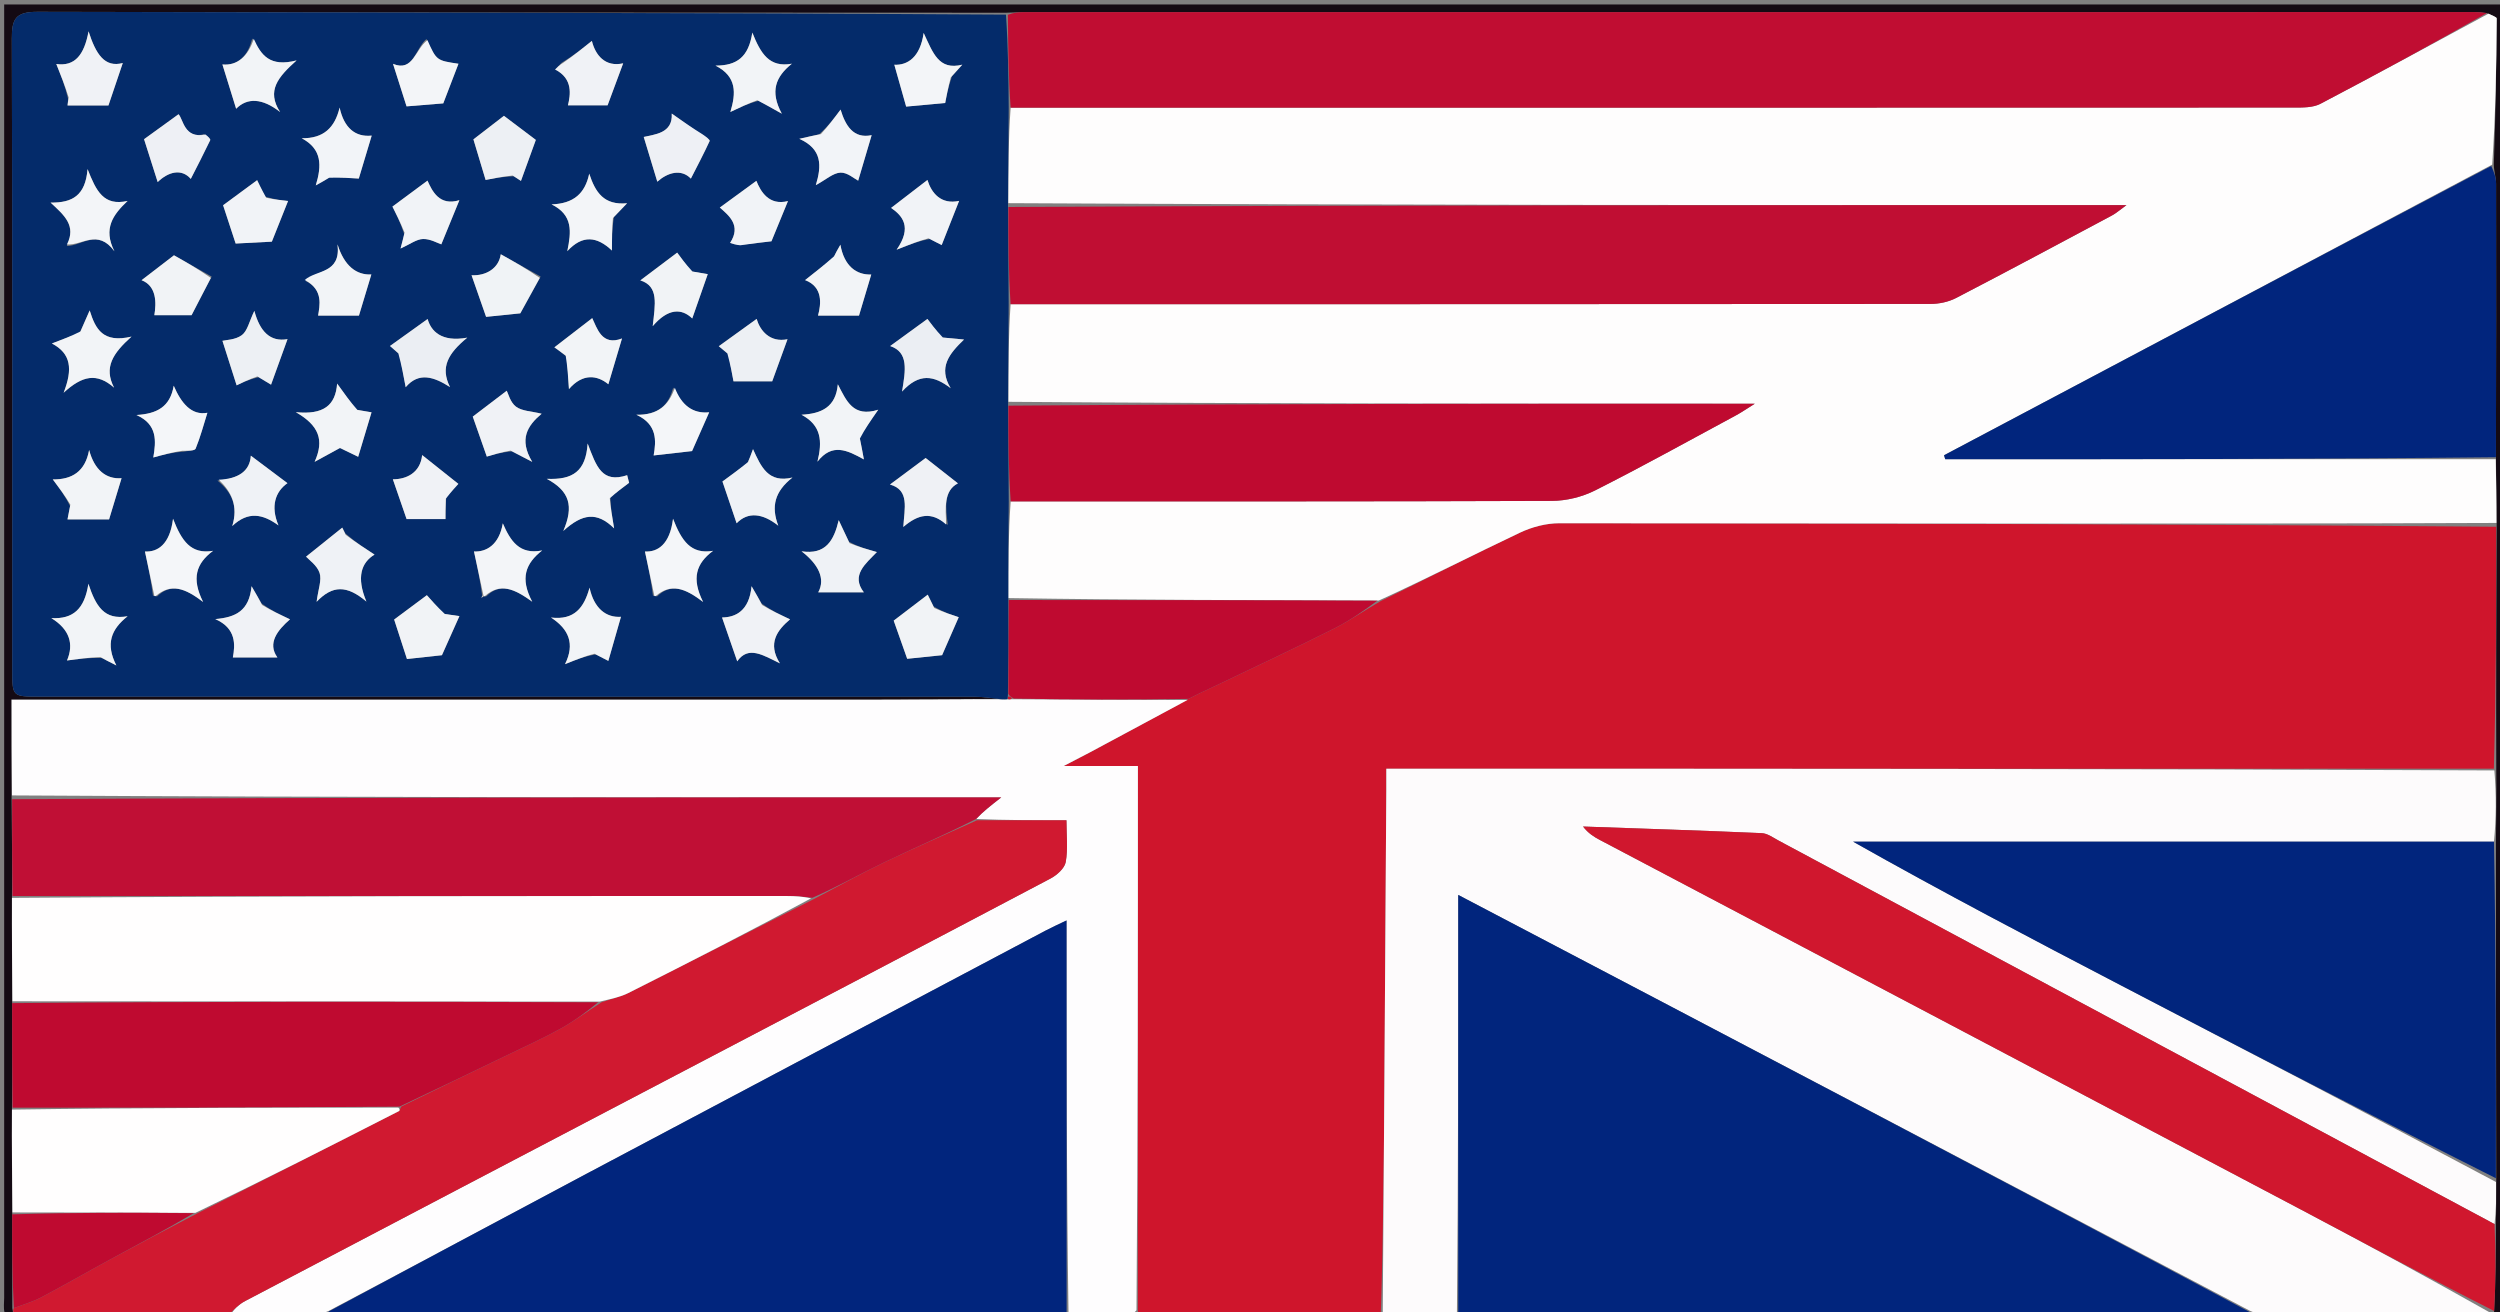 <svg version="1.1" id="Layer_1" xmlns="http://www.w3.org/2000/svg" xmlns:xlink="http://www.w3.org/1999/xlink" x="0px" y="0px"
	 width="100%" viewBox="0 0 600 315" enable-background="new 0 0 600 315" xml:space="preserve">
<rect x="0" y="0" width="600" height="315" fill="#808080" stroke="none"/>
<path fill="#CF152C" opacity="1" stroke="none" 
	d="
M288,316 
	C283.311,316 278.621,316 273.591,315.722 
	C273.19,315.251 273.129,315.057 273.082,314.403 
	C273.097,270.785 273.097,227.625 273.097,183.845 
	C267.187,183.845 261.926,183.845 255.275,183.845 
	C258.267,182.291 259.888,181.472 261.489,180.614 
	C269.331,176.412 277.169,172.199 285.237,167.73 
	C287.864,166.366 290.276,165.292 292.656,164.151 
	C301.863,159.739 311.114,155.412 320.234,150.827 
	C323.973,148.948 327.423,146.493 331.382,144.251 
	C342.75,138.72 353.676,133.105 364.772,127.849 
	C367.649,126.485 371.056,125.577 374.22,125.579 
	C449.154,125.612 524.088,125.798 599.091,126.423 
	C599.104,146.088 599.049,165.284 598.526,184.487 
	C509.782,184.493 421.505,184.493 332.717,184.493 
	C332.717,186.305 332.727,187.93 332.716,189.556 
	C332.564,213.053 332.413,236.55 332.253,260.047 
	C332.128,278.373 331.99,296.699 331.399,315.017 
	C320.959,315.058 310.979,315.106 300.539,315.102 
	C296.054,315.366 292.027,315.683 288,316 
z"/>
<path fill="#FDFBFC" opacity="1" stroke="none" 
	d="
M331.858,315.024 
	C331.99,296.699 332.128,278.373 332.253,260.047 
	C332.413,236.55 332.564,213.053 332.716,189.556 
	C332.727,187.93 332.717,186.305 332.717,184.493 
	C421.505,184.493 509.782,184.493 598.642,184.903 
	C599.157,190.873 599.089,196.434 598.551,201.997 
	C546.968,202 495.855,202 444.743,202 
	C466.187,214.107 487.672,225.366 509.184,236.573 
	C539.102,252.158 569.039,267.703 599.064,283.697 
	C599.11,287.389 599.062,290.649 598.691,293.785 
	C541.203,263.018 484.039,232.372 426.867,201.74 
	C425.56,201.039 424.19,200.013 422.814,199.953 
	C408.522,199.328 394.223,198.87 379.926,198.366 
	C381.166,199.982 382.54,200.839 383.969,201.592 
	C439.872,231.064 495.79,260.504 551.677,290.005 
	C567.237,298.218 582.705,306.606 598.193,315.343 
	C598.448,315.848 598.724,315.924 599,316 
	C580.312,316 561.625,316 542.561,315.647 
	C541.481,315.134 540.778,314.974 539.875,314.533 
	C476.535,281.146 413.395,248.038 349.976,214.785 
	C349.976,248.652 349.976,281.764 349.658,314.937 
	C348.893,315.333 348.446,315.666 348,316 
	C342.978,316 337.956,316 332.47,315.75 
	C332.006,315.501 331.858,315.024 331.858,315.024 
z"/>
<path fill="#FEFDFE" opacity="1" stroke="none" 
	d="
M285.008,167.99 
	C277.169,172.199 269.331,176.412 261.489,180.614 
	C259.888,181.472 258.267,182.291 255.275,183.845 
	C261.926,183.845 267.187,183.845 273.097,183.845 
	C273.097,227.625 273.097,270.785 272.755,314.47 
	C271.942,315.331 271.471,315.666 271,316 
	C266.311,316 261.621,316 256.449,315.531 
	C255.966,283.828 255.966,252.593 255.966,220.908 
	C254.063,221.829 252.438,222.552 250.869,223.383 
	C214.172,242.808 177.467,262.221 140.793,281.691 
	C120.129,292.662 99.517,303.731 78.516,314.816 
	C77.1,315.252 76.05,315.626 75,316 
	C68.646,316 62.291,316 55.31,315.645 
	C56.072,314.26 57.355,313.025 58.868,312.23 
	C93.273,294.152 127.703,276.122 162.13,258.083 
	C192.142,242.358 222.169,226.657 252.134,210.841 
	C253.67,210.03 255.512,208.388 255.779,206.879 
	C256.341,203.708 255.95,200.367 255.95,196.863 
	C248.672,196.863 241.574,196.863 234.256,196.559 
	C235.923,194.785 237.808,193.316 240.3,191.375 
	C160.667,191.375 81.825,191.375 2.855,190.898 
	C2.725,183.004 2.725,175.587 2.725,167.876 
	C5.088,167.876 6.892,167.876 8.697,167.876 
	C75.781,167.876 142.865,167.882 209.949,167.87 
	C219.934,167.868 229.919,167.78 240.211,167.828 
	C240.944,167.881 241.37,167.838 242.088,167.844 
	C242.573,167.843 242.764,167.793 243.422,167.822 
	C257.594,167.93 271.301,167.96 285.008,167.99 
z"/>
<path fill="#01257D" opacity="1" stroke="none" 
	d="
M349.976,314.875 
	C349.976,281.764 349.976,248.652 349.976,214.785 
	C413.395,248.038 476.535,281.146 539.818,314.828 
	C539.974,315.601 539.987,315.801 540,316 
	C476.979,316 413.958,316 350.49,315.718 
	C350.02,315.249 349.998,315.062 349.976,314.875 
z"/>
<path fill="#01257D" opacity="1" stroke="none" 
	d="
M78.881,314.756 
	C99.517,303.731 120.129,292.662 140.793,281.691 
	C177.467,262.221 214.172,242.808 250.869,223.383 
	C252.438,222.552 254.063,221.829 255.966,220.908 
	C255.966,252.593 255.966,283.828 255.983,315.531 
	C197.312,316 138.625,316 79.475,315.685 
	C78.969,315.166 78.925,314.961 78.881,314.756 
z"/>
<path fill="#D01930" opacity="1" stroke="none" 
	d="
M234.475,196.863 
	C241.574,196.863 248.672,196.863 255.95,196.863 
	C255.95,200.367 256.341,203.708 255.779,206.879 
	C255.512,208.388 253.67,210.03 252.134,210.841 
	C222.169,226.657 192.142,242.358 162.13,258.083 
	C127.703,276.122 93.273,294.152 58.868,312.23 
	C57.355,313.025 56.072,314.26 54.841,315.645 
	C54.556,316 54.111,316 53.32,315.738 
	C52.649,315.651 52.325,315.825 52,316 
	C35.979,316 19.958,316 3.581,315.663 
	C3.136,314.87 3.046,314.414 3.326,313.924 
	C5.836,313.025 8.068,312.333 10.096,311.258 
	C15.619,308.33 21.037,305.205 26.533,302.224 
	C33.323,298.54 40.15,294.923 47.33,291.217 
	C63.732,282.992 79.765,274.831 95.784,266.642 
	C95.972,266.546 95.971,266.08 96.334,265.553 
	C105.017,261.275 113.431,257.245 121.831,253.184 
	C126.097,251.122 130.424,249.163 134.561,246.863 
	C137.839,245.041 140.87,242.772 144.379,240.538 
	C146.757,239.711 148.885,239.285 150.756,238.344 
	C165.489,230.936 180.174,223.43 195.205,215.829 
	C201.068,212.786 206.517,209.698 212.15,206.993 
	C219.515,203.458 227.027,200.226 234.475,196.863 
z"/>
<path fill="#140A13" opacity="1" stroke="none" 
	d="
M2.956,313.958 
	C3.046,314.414 3.136,314.87 3.113,315.663 
	C2.333,315.667 1.216,315.453 1.091,314.977 
	C0.804,313.887 1,312.669 1,311.503 
	C1,208.045 1,104.586 1,1.064 
	C200.876,1.064 400.752,1.064 601,1.064 
	C601,2.691 601,4.409 601,6.126 
	C601,107.918 601.004,209.71 600.958,311.502 
	C600.958,313.002 600.333,314.501 599.5,316 
	C598.724,315.924 598.448,315.848 598.569,315.069 
	C598.982,307.547 598.998,300.728 599.014,293.909 
	C599.062,290.649 599.11,287.389 599.104,283.21 
	C599.04,255.525 599.031,228.76 599.021,201.995 
	C599.089,196.434 599.157,190.873 599.109,184.897 
	C599.049,165.284 599.104,146.088 599.207,125.974 
	C599.162,120.109 599.069,115.162 599.023,109.733 
	C599.078,87.517 599.101,65.783 599.058,44.05 
	C599.055,42.622 598.546,41.196 598.512,39.437 
	C598.934,27.549 599.137,15.994 599.212,4.438 
	C599.214,4.055 597.931,3.663 596.841,3.137 
	C595.603,2.965 594.772,2.903 593.941,2.903 
	C477.921,2.899 361.9,2.898 245.879,2.907 
	C244.551,2.907 243.224,3.023 241.434,3.053 
	C163.667,3.004 86.36,3.047 9.054,2.835 
	C3.726,2.82 2.82,4.51 2.835,9.337 
	C3,59.82 2.936,110.303 2.938,160.785 
	C2.938,167.189 2.948,167.195 9.57,167.195 
	C84.378,167.197 159.186,167.192 233.994,167.219 
	C235.964,167.219 237.933,167.553 239.903,167.731 
	C229.919,167.78 219.934,167.868 209.949,167.87 
	C142.865,167.882 75.781,167.876 8.697,167.876 
	C6.892,167.876 5.088,167.876 2.725,167.876 
	C2.725,175.587 2.725,183.004 2.779,191.332 
	C2.885,199.842 2.938,207.44 2.87,215.491 
	C2.83,224.065 2.911,232.187 2.914,240.75 
	C2.894,249.408 2.951,257.626 2.869,266.307 
	C2.819,274.84 2.907,282.911 2.929,291.448 
	C2.894,299.262 2.925,306.61 2.956,313.958 
z"/>
<path fill="#47272B" opacity="1" stroke="none" 
	d="
M331.399,315.017 
	C331.858,315.024 332.006,315.501 332.003,315.75 
	C321.979,316 311.958,316 301.468,315.789 
	C301,315.578 300.998,315.155 300.998,315.155 
	C310.979,315.106 320.959,315.058 331.399,315.017 
z"/>
<path fill="#420F16" opacity="1" stroke="none" 
	d="
M300.539,315.102 
	C300.998,315.155 301,315.578 301,315.789 
	C296.975,316 292.951,316 288.463,316 
	C292.027,315.683 296.054,315.366 300.539,315.102 
z"/>
<path fill="#000B27" opacity="1" stroke="none" 
	d="
M78.516,314.816 
	C78.925,314.961 78.969,315.166 79.006,315.685 
	C77.933,316 76.867,316 75.4,316 
	C76.05,315.626 77.1,315.252 78.516,314.816 
z"/>
<path fill="#420F16" opacity="1" stroke="none" 
	d="
M271.333,316 
	C271.471,315.666 271.942,315.331 272.74,314.93 
	C273.129,315.057 273.19,315.251 273.125,315.722 
	C272.556,316 272.111,316 271.333,316 
z"/>
<path fill="#000B27" opacity="1" stroke="none" 
	d="
M349.658,314.937 
	C349.998,315.062 350.02,315.249 350.021,315.718 
	C349.556,316 349.111,316 348.333,316 
	C348.446,315.666 348.893,315.333 349.658,314.937 
z"/>
<path fill="#000B27" opacity="1" stroke="none" 
	d="
M540.333,316 
	C539.987,315.801 539.974,315.601 540.017,315.108 
	C540.778,314.974 541.481,315.134 542.092,315.647 
	C541.556,316 541.111,316 540.333,316 
z"/>
<path fill="#3F0A11" opacity="1" stroke="none" 
	d="
M52.25,316 
	C52.325,315.825 52.649,315.651 52.987,315.738 
	C53,316 52.5,316 52.25,316 
z"/>
<path fill="#FEFDFD" opacity="1" stroke="none" 
	d="
M598.976,110.215 
	C599.069,115.162 599.162,120.109 599.138,125.506 
	C524.088,125.798 449.154,125.612 374.22,125.579 
	C371.056,125.577 367.649,126.485 364.772,127.849 
	C353.676,133.105 342.75,138.72 330.928,144.124 
	C300.758,144.031 271.42,144.016 241.988,143.54 
	C241.963,135.498 242.031,127.917 242.562,120.332 
	C286.161,120.326 329.297,120.383 372.432,120.215 
	C375.92,120.201 379.717,119.27 382.83,117.697 
	C394.238,111.933 405.422,105.724 416.679,99.662 
	C417.88,99.015 419.007,98.228 421.16,96.89 
	C360.64,96.89 301.366,96.89 242.015,96.434 
	C241.986,88.32 242.034,80.663 242.544,73.005 
	C316.443,73.003 389.878,73.015 463.314,72.944 
	C465.368,72.942 467.631,72.467 469.442,71.528 
	C481.98,65.026 494.43,58.351 506.89,51.699 
	C507.893,51.163 508.761,50.377 510.351,49.233 
	C420.268,49.233 331.18,49.233 241.994,48.758 
	C241.961,40.805 242.027,33.327 242.554,25.848 
	C345.542,25.847 448.069,25.852 550.596,25.811 
	C552.71,25.811 555.118,25.845 556.893,24.916 
	C570.414,17.835 583.811,10.519 597.247,3.276 
	C597.931,3.663 599.214,4.055 599.212,4.438 
	C599.137,15.994 598.934,27.549 598.127,39.505 
	C553.859,63.024 510.216,86.142 466.573,109.26 
	C466.667,109.578 466.76,109.896 466.854,110.215 
	C510.895,110.215 554.935,110.215 598.976,110.215 
z"/>
<path fill="#BF0A30" opacity="1" stroke="none" 
	d="
M242.081,144.001 
	C271.42,144.016 300.758,144.031 330.55,144.174 
	C327.423,146.493 323.973,148.948 320.234,150.827 
	C311.114,155.412 301.863,159.739 292.656,164.151 
	C290.276,165.292 287.864,166.366 285.237,167.73 
	C271.301,167.96 257.594,167.93 243.311,167.659 
	C242.547,167.228 242.327,167.09 242.004,166.539 
	C241.984,158.717 242.033,151.359 242.081,144.001 
z"/>
<path fill="#01257D" opacity="1" stroke="none" 
	d="
M598.551,201.997 
	C599.031,228.76 599.04,255.525 599.009,282.778 
	C569.039,267.703 539.102,252.158 509.184,236.573 
	C487.672,225.366 466.187,214.107 444.743,202 
	C495.855,202 546.968,202 598.551,201.997 
z"/>
<path fill="#D0172E" opacity="1" stroke="none" 
	d="
M598.691,293.785 
	C598.998,300.728 598.982,307.547 598.591,314.64 
	C582.705,306.606 567.237,298.218 551.677,290.005 
	C495.79,260.504 439.872,231.064 383.969,201.592 
	C382.54,200.839 381.166,199.982 379.926,198.366 
	C394.223,198.87 408.522,199.328 422.814,199.953 
	C424.19,200.013 425.56,201.039 426.867,201.74 
	C484.039,232.372 541.203,263.018 598.691,293.785 
z"/>
<path fill="#042B6A" opacity="1" stroke="none" 
	d="
M241.988,143.54 
	C242.033,151.359 241.984,158.717 241.905,166.726 
	C241.874,167.378 241.795,167.794 241.795,167.794 
	C241.37,167.838 240.944,167.881 240.211,167.828 
	C237.933,167.553 235.964,167.219 233.994,167.219 
	C159.186,167.192 84.378,167.197 9.57,167.195 
	C2.948,167.195 2.938,167.189 2.938,160.785 
	C2.936,110.303 3,59.82 2.835,9.337 
	C2.82,4.51 3.726,2.82 9.054,2.835 
	C86.36,3.047 163.667,3.004 241.433,3.513 
	C241.96,11.286 242.026,18.567 242.092,25.849 
	C242.027,33.327 241.961,40.805 241.921,49.205 
	C241.992,57.752 242.037,65.38 242.081,73.007 
	C242.034,80.663 241.986,88.32 241.939,96.904 
	C241.993,105.333 242.047,112.835 242.1,120.337 
	C242.031,127.917 241.963,135.498 241.988,143.54 
M157.696,143.14 
	C161.044,139.912 164.366,141.121 168.745,144.472 
	C165.912,138.816 167.048,135.247 171.137,132.201 
	C165.785,133.098 163.587,129.79 161.528,124.501 
	C160.774,130.746 157.758,132.54 154.787,132.361 
	C155.569,136.052 156.311,139.559 156.708,142.919 
	C156.791,142.932 156.874,142.944 157.696,143.14 
M37.696,143.14 
	C41.044,139.912 44.366,141.121 48.745,144.472 
	C45.912,138.816 47.048,135.247 51.137,132.201 
	C45.785,133.098 43.587,129.79 41.528,124.501 
	C40.774,130.746 37.758,132.54 34.787,132.361 
	C35.569,136.052 36.311,139.559 36.708,142.919 
	C36.791,142.932 36.874,142.944 37.696,143.14 
M116.709,143.114 
	C120.055,139.824 123.37,141.251 127.734,144.411 
	C124.757,138.762 126.117,135.249 130.121,132.107 
	C124.636,133.204 122.492,129.779 120.674,125.602 
	C119.793,130.786 116.705,132.504 113.757,132.358 
	C114.542,136.02 115.299,139.552 115.703,142.842 
	C115.659,143.077 115.614,143.312 115.57,143.547 
	C115.702,143.353 115.834,143.158 116.709,143.114 
M179.352,111.208 
	C177.165,112.803 174.978,114.399 173.388,115.559 
	C174.39,118.515 175.59,122.052 176.789,125.587 
	C179.508,122.767 183.012,123.168 186.79,126.169 
	C185.022,121.56 185.93,117.95 190.193,114.606 
	C184.401,116.012 182.667,112.063 180.722,107.793 
	C180.156,109.333 179.929,109.95 179.352,111.208 
M52.187,115.337 
	C55.577,118.067 57.218,121.447 55.738,126.252 
	C59.561,122.638 63.053,123.341 66.836,126.099 
	C64.86,121.464 66.116,117.962 68.99,115.958 
	C66.023,113.733 63.172,111.595 60.2,109.365 
	C59.974,113.129 57.098,114.938 52.187,115.337 
M227.469,125.992 
	C226.952,121.889 226.431,117.786 229.901,116.006 
	C226.909,113.656 224.132,111.475 222.148,109.917 
	C219.556,111.846 216.642,114.015 213.593,116.285 
	C218.348,117.614 217.06,121.951 216.796,126.471 
	C220.313,123.456 223.501,122.665 227.469,125.992 
M95.888,85.04 
	C96.364,87.584 96.84,90.128 97.364,92.931 
	C100.494,89.228 104.11,90.406 108.009,92.906 
	C105.583,88.118 107.586,84.79 112.146,81.036 
	C105.86,82.201 103.402,79.364 102.632,76.56 
	C99.425,78.859 96.535,80.931 93.597,83.037 
	C93.823,83.236 94.565,83.892 95.888,85.04 
M225.888,80.977 
	C224.516,79.137 223.143,77.297 222.581,76.543 
	C219.5,78.784 216.625,80.876 213.639,83.049 
	C218.077,84.542 217.358,88.741 216.489,93.971 
	C220.607,89.49 224.097,90.056 228.171,93.176 
	C225.101,88.163 227.84,84.884 231.365,81.487 
	C229.256,81.283 227.965,81.159 225.888,80.977 
M48.934,32.233 
	C44.203,33.377 43.992,28.59 42.849,27.416 
	C39.484,29.854 36.586,31.953 34.574,33.411 
	C35.582,36.579 36.707,40.119 37.844,43.695 
	C40.406,41.21 43.567,40.382 45.787,42.937 
	C47.308,39.947 48.932,36.823 50.449,33.647 
	C50.573,33.386 49.963,32.774 48.934,32.233 
M82.865,128.006 
	C82.444,127.204 82.024,126.403 82.145,126.632 
	C79.267,128.938 76.422,131.218 73.453,133.597 
	C74.097,134.32 76.095,135.677 76.698,137.496 
	C77.267,139.213 76.368,141.417 75.984,144.434 
	C79.802,140.44 83.21,140.388 87.938,144.378 
	C85.471,138.52 86.729,134.998 89.888,133.103 
	C87.605,131.623 85.343,130.158 82.865,128.006 
M203.729,130.005 
	C203.027,128.514 202.324,127.024 201.294,124.839 
	C200.126,129.755 198.172,133.187 192.371,132.313 
	C196.379,135.384 198.177,138.88 196.374,142.161 
	C199.911,142.161 203.439,142.161 207.323,142.161 
	C204.163,138.056 207.747,135.302 210.453,132.495 
	C208.07,131.821 206.059,131.252 203.729,130.005 
M206.265,104.847 
	C207.565,102.971 208.866,101.095 210.779,98.334 
	C204.738,100.238 203.171,96.239 201.08,92.226 
	C200.603,97.695 197.189,99.282 192.353,99.539 
	C197.15,102.074 197.394,105.914 196.188,110.806 
	C199.732,106.243 203.345,108.053 207.332,110.262 
	C206.959,108.231 206.724,106.951 206.265,104.847 
M85.406,98.318 
	C84.042,96.419 82.679,94.52 80.913,92.059 
	C80.524,97.339 77.602,99.586 70.994,98.921 
	C76.563,102.113 77.873,105.611 75.506,110.841 
	C78.151,109.395 79.843,108.471 81.592,107.515 
	C83.291,108.338 85.017,109.176 85.961,109.633 
	C87.048,106.017 88.084,102.565 89.168,98.957 
	C88.966,98.922 87.555,98.678 85.406,98.318 
M168.175,32.17 
	C165.913,30.572 163.65,28.975 161.215,27.256 
	C161.543,32.056 156.981,32.252 154.497,32.873 
	C155.659,36.704 156.704,40.147 157.753,43.607 
	C160.231,41.402 163.479,40.446 165.808,42.867 
	C167.341,39.863 168.915,36.892 170.315,33.841 
	C170.438,33.573 169.42,32.782 168.175,32.17 
M123.365,42.3 
	C124.14,42.821 124.916,43.342 125.029,43.418 
	C126.371,39.717 127.668,36.142 128.599,33.577 
	C125.94,31.571 123.132,29.452 120.943,27.799 
	C118.546,29.647 115.647,31.883 113.619,33.447 
	C114.586,36.665 115.647,40.196 116.547,43.191 
	C118.286,42.843 120.495,42.401 123.365,42.3 
M174.861,85.053 
	C175.325,87.597 175.788,90.141 176.039,91.52 
	C179.225,91.52 182.533,91.52 185.329,91.52 
	C186.361,88.682 187.667,85.091 189.002,81.418 
	C184.741,82.287 182.39,79.287 181.594,76.541 
	C178.395,78.846 175.515,80.923 172.508,83.091 
	C172.748,83.291 173.51,83.927 174.861,85.053 
M143.037,157.06 
	C144.26,157.703 145.484,158.345 146,158.616 
	C147.048,154.955 148.034,151.511 149.03,148.034 
	C145.461,148.283 142.553,146.003 141.492,141.044 
	C140.181,145.816 137.878,148.889 132.241,148.211 
	C136.521,150.996 138.026,154.52 135.607,159.395 
	C138.457,158.256 140.367,157.493 143.037,157.06 
M62.095,90.519 
	C63.319,91.265 64.544,92.011 65.051,92.32 
	C66.375,88.661 67.677,85.061 69.004,81.394 
	C64.867,82.13 62.371,79.573 61.047,74.605 
	C59.808,77.163 59.394,79.414 58.049,80.427 
	C56.531,81.568 54.175,81.594 53.386,81.797 
	C54.567,85.505 55.662,88.94 56.791,92.483 
	C57.712,92.027 59.578,91.103 62.095,90.519 
M24.441,157.932 
	C25.164,158.301 25.887,158.67 27.927,159.711 
	C25.286,154.53 26.658,151.049 30.63,147.896 
	C25.011,148.89 22.992,145.481 21.216,140.105 
	C20.295,146.125 17.59,148.633 12.312,148.346 
	C16.711,151.03 17.772,154.593 16.08,158.514 
	C18.764,158.15 21.263,157.811 24.441,157.932 
M107.091,119.283 
	C108.346,117.926 109.6,116.57 110.006,116.131 
	C106.85,113.62 104.074,111.411 101.318,109.218 
	C100.865,113.506 97.521,115.04 94.287,115.035 
	C95.502,118.553 96.723,122.088 97.582,124.574 
	C100.538,124.574 103.705,124.574 106.915,124.574 
	C106.915,123.702 106.915,121.889 107.091,119.283 
M97.028,56.215 
	C96.806,57.065 96.584,57.915 96.13,59.65 
	C98.389,58.633 99.941,57.408 101.528,57.361 
	C103.255,57.309 105.015,58.351 105.914,58.643 
	C107.441,54.913 108.824,51.536 110.254,48.043 
	C105.443,49.533 103.707,45.821 102.597,43.352 
	C99.605,45.568 96.779,47.661 94.183,49.583 
	C94.945,51.087 96.044,53.256 97.028,56.215 
M165.794,65.116 
	C164.507,63.349 163.22,61.582 162.525,60.629 
	C159.608,62.826 156.695,65.021 153.681,67.29 
	C158.147,68.714 157.244,72.927 156.652,78.274 
	C160.32,74.003 163.546,73.931 166.14,76.43 
	C167.343,72.989 168.566,69.491 169.858,65.794 
	C169.408,65.714 167.989,65.46 165.794,65.116 
M146.476,119.247 
	C147.979,118.123 149.482,116.999 150.985,115.874 
	C150.829,115.266 150.673,114.657 150.517,114.048 
	C144.445,116.052 143.139,111.97 141.034,106.44 
	C140.599,113.148 137.453,115.203 131.224,114.92 
	C136.718,117.87 137.765,121.444 135.193,127.429 
	C139.769,123.276 143.232,122.736 147.386,126.805 
	C146.866,123.727 146.545,121.829 146.476,119.247 
M16.83,121.489 
	C16.539,122.95 16.248,124.412 16.2,124.654 
	C20.022,124.654 23.37,124.654 26.178,124.654 
	C27,121.944 28.076,118.39 29.175,114.765 
	C25.467,115.069 22.638,112.766 21.391,107.989 
	C20.463,113.168 17.279,115.12 12.673,115.06 
	C14.249,117.162 15.588,118.948 16.83,121.489 
M50.802,66.386 
	C47.608,64.58 44.414,62.773 41.754,61.269 
	C39.636,62.897 36.802,65.075 33.977,67.247 
	C37.622,68.655 37.53,72.718 37.044,75.64 
	C40.503,75.64 43.692,75.64 45.981,75.64 
	C47.352,72.973 48.882,69.997 50.802,66.386 
M73.382,67.442 
	C77.723,69.56 76.693,73.453 76.344,75.737 
	C80.053,75.737 83.523,75.737 86.147,75.737 
	C87.045,72.762 88.077,69.342 89.123,65.875 
	C85.54,66.048 82.621,63.833 81.007,58.651 
	C81.861,65.763 75.904,64.693 73.382,67.442 
M200.053,61.853 
	C197.787,63.635 195.52,65.417 193.219,67.225 
	C197.558,68.869 197.072,72.955 196.327,75.737 
	C200.054,75.737 203.52,75.737 206.16,75.737 
	C207.044,72.777 208.066,69.355 209.103,65.882 
	C205.564,66.031 202.594,63.87 201.695,58.732 
	C200.963,60.009 200.636,60.581 200.053,61.853 
M223.199,57.358 
	C224.327,57.946 225.456,58.534 226.001,58.818 
	C227.455,55.135 228.808,51.706 230.185,48.215 
	C225.847,49.161 223.548,46.334 222.586,43.192 
	C219.616,45.477 216.724,47.701 213.863,49.901 
	C216.596,51.778 218.975,54.489 215.191,59.927 
	C218.672,58.552 220.574,57.8 223.199,57.358 
M63.599,47.192 
	C62.79,45.498 61.981,43.805 61.712,43.241 
	C58.526,45.589 55.696,47.674 53.543,49.261 
	C54.472,52.094 55.55,55.382 56.557,58.451 
	C59.025,58.322 62.334,58.15 65.244,57.998 
	C66.419,55.05 67.78,51.634 69.132,48.241 
	C67.769,48.096 65.979,47.906 63.599,47.192 
M60.532,9.238 
	C59.551,13.532 56.923,15.812 53.38,15.472 
	C54.508,19.115 55.613,22.683 56.673,26.104 
	C59.336,23.385 62.982,23.543 67.228,26.888 
	C63.9,21.761 66.736,18.489 71.184,14.497 
	C64.716,16.173 62.681,13.217 60.532,9.238 
M182.108,24.178 
	C183.581,25.006 185.053,25.834 187.639,27.288 
	C184.726,21.903 186.153,18.42 190.052,15.29 
	C184.632,16.289 182.569,12.86 180.556,7.816 
	C179.668,13.681 176.879,15.751 171.728,15.75 
	C176.866,18.374 176.657,22.338 175.285,26.876 
	C177.632,25.755 179.524,24.852 182.108,24.178 
M182.777,144.825 
	C182.166,143.772 181.554,142.719 180.376,140.69 
	C179.811,146.66 176.497,148.161 173.291,148.194 
	C174.488,151.651 175.676,155.085 176.933,158.717 
	C179.574,154.916 183.071,157.199 187.182,159.211 
	C184.114,154.356 186.6,151.197 189.612,148.644 
	C187.279,147.552 185.158,146.559 182.777,144.825 
M62.777,144.825 
	C62.166,143.772 61.554,142.719 60.376,140.69 
	C59.811,146.66 56.497,148.162 51.669,148.583 
	C56.74,150.805 56.449,154.78 55.886,157.791 
	C59.534,157.791 63.052,157.791 66.577,157.791 
	C64.095,154.351 66.649,151.21 69.601,148.639 
	C67.279,147.552 65.158,146.559 62.777,144.825 
M122.899,108.328 
	C124.095,108.952 125.292,109.576 127.737,110.85 
	C124.469,105.396 126.595,102.154 129.991,99.297 
	C127.545,98.686 125.28,98.685 123.833,97.596 
	C122.462,96.564 121.948,94.393 121.62,93.777 
	C118.581,96.091 115.777,98.226 113.464,99.987 
	C114.409,102.678 115.65,106.215 116.833,109.585 
	C118.233,109.159 120.197,108.561 122.899,108.328 
M178.015,58.742 
	C180.593,58.44 183.172,58.139 185.148,57.908 
	C186.387,54.892 187.727,51.63 189.113,48.255 
	C184.554,49.433 182.536,45.938 181.531,43.405 
	C178.497,45.62 175.657,47.693 172.755,49.811 
	C174.92,51.717 177.969,54.114 175.223,58.294 
	C175.909,58.53 176.595,58.766 178.015,58.742 
M134.788,15.081 
	C134.268,15.615 133.748,16.148 133.228,16.681 
	C137.589,18.892 136.897,22.806 136.306,25.283 
	C140.086,25.283 143.563,25.283 145.817,25.283 
	C147.079,21.881 148.326,18.521 149.56,15.198 
	C145.192,16.177 142.87,13.176 142.05,9.816 
	C139.935,11.518 137.757,13.272 134.788,15.081 
M79.318,42.409 
	C81.812,42.572 84.305,42.736 86.11,42.854 
	C87.031,39.789 88.101,36.228 89.207,32.547 
	C85.256,32.965 82.56,30.674 81.509,25.821 
	C80.353,30.661 77.661,33.255 72.41,33.18 
	C77.321,35.784 77.236,39.758 75.786,44.495 
	C77.231,43.696 77.943,43.302 79.318,42.409 
M129.75,66.376 
	C126.55,64.584 123.35,62.792 120.187,61.02 
	C119.708,64.405 116.646,66.242 113.172,66.055 
	C114.389,69.536 115.627,73.081 116.662,76.044 
	C119.212,75.782 122.326,75.462 124.874,75.201 
	C126.288,72.619 127.821,69.818 129.75,66.376 
M196.603,32.231 
	C195.354,32.516 194.104,32.8 191.836,33.317 
	C197.363,35.797 197.209,39.788 195.8,44.434 
	C198.257,43.104 199.957,41.502 201.722,41.427 
	C203.362,41.358 205.072,42.916 205.962,43.363 
	C207.08,39.586 208.131,36.036 209.196,32.438 
	C204.816,33.367 202.897,30.124 201.739,26.301 
	C200.198,28.369 198.793,30.255 196.603,32.231 
M16.043,59.044 
	C19.655,58.996 23.438,54.818 27.464,60.312 
	C24.682,54.851 27.139,51.522 30.621,48.223 
	C24.871,49.535 23.087,45.853 21.017,40.582 
	C20.498,46.923 17.389,48.692 12.138,48.625 
	C15.467,51.697 18.352,54.16 16.043,59.044 
M19.133,79.903 
	C17.092,80.677 15.05,81.45 12.449,82.436 
	C17.071,84.841 17.488,88.583 15.272,94.257 
	C19.737,90.158 23.219,89.392 27.381,93.039 
	C24.845,88.165 27.096,84.799 31.566,80.786 
	C24.724,82.399 22.926,79.025 21.523,74.5 
	C20.644,76.514 20.057,77.858 19.133,79.903 
M16.353,23.74 
	C16.264,24.7 16.176,25.661 16.209,25.305 
	C19.876,25.305 23.414,25.305 26.028,25.305 
	C27.118,22.078 28.31,18.547 29.466,15.125 
	C25.106,16.296 23.006,12.978 21.252,7.522 
	C20.2,13.32 17.857,15.985 13.51,15.355 
	C14.587,18.039 15.587,20.53 16.353,23.74 
M147.354,52.055 
	C148.404,50.964 149.454,49.874 150.503,48.783 
	C144.904,49.303 142.888,46.146 141.415,41.68 
	C140.408,46.454 137.655,48.871 132.375,49.054 
	C137.572,51.61 137.105,55.63 136.152,60.281 
	C139.79,56.313 143.274,56.723 146.865,60.128 
	C146.865,57.304 146.865,54.945 147.354,52.055 
M136.041,85.626 
	C136.198,88.029 136.355,90.432 136.548,93.382 
	C139.889,89.514 143.37,90.06 146.005,92.221 
	C147.082,88.605 148.138,85.06 149.279,81.231 
	C144.397,83.134 143.274,78.651 142.133,76.351 
	C139.187,78.625 136.377,80.794 133.051,83.36 
	C133.405,83.61 134.45,84.348 136.041,85.626 
M102.347,9.367 
	C99.637,11.765 99.177,17.335 94.324,15.325 
	C95.497,19.012 96.659,22.658 97.573,25.53 
	C100.246,25.312 103.479,25.048 106.383,24.811 
	C107.447,22.04 108.764,18.606 110.032,15.302 
	C104.764,14.521 104.764,14.521 102.347,9.367 
M228.469,18.286 
	C229.296,17.365 230.123,16.445 230.95,15.524 
	C225.25,16.954 223.921,12.666 221.677,7.908 
	C220.847,13.784 217.788,15.694 214.638,15.543 
	C215.689,19.26 216.692,22.807 217.478,25.584 
	C220.131,25.338 223.355,25.04 226.845,24.717 
	C227.079,23.453 227.503,21.159 228.469,18.286 
M224.061,145.546 
	C223.438,144.294 222.814,143.043 222.653,142.719 
	C219.656,145.007 216.837,147.159 214.488,148.952 
	C215.421,151.59 216.677,155.139 217.727,158.109 
	C220.348,157.838 223.481,157.515 226.102,157.245 
	C227.389,154.304 228.755,151.181 230.092,148.124 
	C228.655,147.66 226.514,146.969 224.061,145.546 
M106.38,147.314 
	C104.857,145.585 103.334,143.856 102.445,142.847 
	C99.61,144.957 96.699,147.123 94.597,148.687 
	C95.607,151.799 96.726,155.251 97.671,158.165 
	C100.22,157.887 103.365,157.544 106.062,157.25 
	C107.363,154.341 108.788,151.158 110.262,147.862 
	C109.433,147.742 108.294,147.579 106.38,147.314 
M44.072,108.4 
	C45.069,108.174 46.729,108.219 46.952,107.675 
	C48.102,104.868 48.883,101.91 49.772,99.069 
	C45.971,99.772 43.507,96.789 41.694,92.578 
	C40.813,97.712 37.619,99.305 32.751,99.605 
	C37.822,101.87 37.469,105.851 36.791,109.799 
	C39.138,109.151 41.229,108.573 44.072,108.4 
M161.571,93.022 
	C160.508,97.286 157.909,99.635 152.732,99.544 
	C157.791,101.865 157.491,105.834 156.875,109.309 
	C160.152,108.936 163.29,108.579 166.094,108.26 
	C167.349,105.415 168.766,102.204 170.202,98.951 
	C166.236,99.352 163.562,97.2 161.571,93.022 
z"/>
<path fill="#C00F35" opacity="1" stroke="none" 
	d="
M2.99,215.039 
	C2.938,207.44 2.885,199.842 2.908,191.81 
	C81.825,191.375 160.667,191.375 240.3,191.375 
	C237.808,193.316 235.923,194.785 234.256,196.559 
	C227.027,200.226 219.515,203.458 212.15,206.993 
	C206.517,209.698 201.068,212.786 194.988,215.468 
	C192.612,215.168 190.785,215.047 188.957,215.047 
	C126.968,215.037 64.979,215.039 2.99,215.039 
z"/>
<path fill="#CF152C" opacity="1" stroke="none" 
	d="
M242.088,167.844 
	C241.795,167.794 241.874,167.378 241.974,167.191 
	C242.327,167.09 242.547,167.228 242.846,167.581 
	C242.764,167.793 242.573,167.843 242.088,167.844 
z"/>
<path fill="#FFFEFE" opacity="1" stroke="none" 
	d="
M2.87,215.491 
	C64.979,215.039 126.968,215.037 188.957,215.047 
	C190.785,215.047 192.612,215.168 194.656,215.594 
	C180.174,223.43 165.489,230.936 150.756,238.344 
	C148.885,239.285 146.757,239.711 143.931,240.388 
	C96.406,240.37 49.699,240.34 2.992,240.309 
	C2.911,232.187 2.83,224.065 2.87,215.491 
z"/>
<path fill="#BF0A30" opacity="1" stroke="none" 
	d="
M2.914,240.75 
	C49.699,240.34 96.406,240.37 143.562,240.551 
	C140.87,242.772 137.839,245.041 134.561,246.863 
	C130.424,249.163 126.097,251.122 121.831,253.184 
	C113.431,257.245 105.017,261.275 95.863,265.589 
	C64.413,265.855 33.71,265.849 3.008,265.844 
	C2.951,257.626 2.894,249.408 2.914,240.75 
z"/>
<path fill="#FFFEFE" opacity="1" stroke="none" 
	d="
M2.869,266.307 
	C33.71,265.849 64.413,265.855 95.587,265.823 
	C95.971,266.08 95.972,266.546 95.784,266.642 
	C79.765,274.831 63.732,282.992 46.878,291.095 
	C31.702,291.017 17.349,290.999 2.995,290.981 
	C2.907,282.911 2.819,274.84 2.869,266.307 
z"/>
<path fill="#BF0A30" opacity="1" stroke="none" 
	d="
M2.929,291.448 
	C17.349,290.999 31.702,291.017 46.508,291.156 
	C40.15,294.923 33.323,298.54 26.533,302.224 
	C21.037,305.205 15.619,308.33 10.096,311.258 
	C8.068,312.333 5.836,313.025 3.326,313.924 
	C2.925,306.61 2.894,299.262 2.929,291.448 
z"/>
<path fill="#C00D32" opacity="1" stroke="none" 
	d="
M242.554,25.848 
	C242.026,18.567 241.96,11.286 241.895,3.545 
	C243.224,3.023 244.551,2.907 245.879,2.907 
	C361.9,2.898 477.921,2.899 593.941,2.903 
	C594.772,2.903 595.603,2.965 596.841,3.137 
	C583.811,10.519 570.414,17.835 556.893,24.916 
	C555.118,25.845 552.71,25.811 550.596,25.811 
	C448.069,25.852 345.542,25.847 242.554,25.848 
z"/>
<path fill="#01257D" opacity="1" stroke="none" 
	d="
M599.023,109.733 
	C554.935,110.215 510.895,110.215 466.854,110.215 
	C466.76,109.896 466.667,109.578 466.573,109.26 
	C510.216,86.142 553.859,63.024 597.887,39.837 
	C598.546,41.196 599.055,42.622 599.058,44.05 
	C599.101,65.783 599.078,87.517 599.023,109.733 
z"/>
<path fill="#C00E33" opacity="1" stroke="none" 
	d="
M242.544,73.005 
	C242.037,65.38 241.992,57.752 242.019,49.679 
	C331.18,49.233 420.268,49.233 510.351,49.233 
	C508.761,50.377 507.893,51.163 506.89,51.699 
	C494.43,58.351 481.98,65.026 469.442,71.528 
	C467.631,72.467 465.368,72.942 463.314,72.944 
	C389.878,73.015 316.443,73.003 242.544,73.005 
z"/>
<path fill="#BF0A30" opacity="1" stroke="none" 
	d="
M242.562,120.332 
	C242.047,112.835 241.993,105.333 242.016,97.36 
	C301.366,96.89 360.64,96.89 421.16,96.89 
	C419.007,98.228 417.88,99.015 416.679,99.662 
	C405.422,105.724 394.238,111.933 382.83,117.697 
	C379.717,119.27 375.92,120.201 372.432,120.215 
	C329.297,120.383 286.161,120.326 242.562,120.332 
z"/>
<path fill="#EFF2F6" opacity="1" stroke="none" 
	d="
M179.527,110.888 
	C179.929,109.95 180.156,109.333 180.722,107.793 
	C182.667,112.063 184.401,116.012 190.193,114.606 
	C185.93,117.95 185.022,121.56 186.79,126.169 
	C183.012,123.168 179.508,122.767 176.789,125.587 
	C175.59,122.052 174.39,118.515 173.388,115.559 
	C174.978,114.399 177.165,112.803 179.527,110.888 
z"/>
<path fill="#EFF2F6" opacity="1" stroke="none" 
	d="
M52.504,115.128 
	C57.098,114.938 59.974,113.129 60.2,109.365 
	C63.172,111.595 66.023,113.733 68.99,115.958 
	C66.116,117.962 64.86,121.464 66.836,126.099 
	C63.053,123.341 59.561,122.638 55.738,126.252 
	C57.218,121.447 55.577,118.067 52.504,115.128 
z"/>
<path fill="#EFF1F5" opacity="1" stroke="none" 
	d="
M227.077,125.895 
	C223.501,122.665 220.313,123.456 216.796,126.471 
	C217.06,121.951 218.348,117.614 213.593,116.285 
	C216.642,114.015 219.556,111.846 222.148,109.917 
	C224.132,111.475 226.909,113.656 229.901,116.006 
	C226.431,117.786 226.952,121.889 227.077,125.895 
z"/>
<path fill="#EBEEF3" opacity="1" stroke="none" 
	d="
M95.598,84.795 
	C94.565,83.892 93.823,83.236 93.597,83.037 
	C96.535,80.931 99.425,78.859 102.632,76.56 
	C103.402,79.364 105.86,82.201 112.146,81.036 
	C107.586,84.79 105.583,88.118 108.009,92.906 
	C104.11,90.406 100.494,89.228 97.364,92.931 
	C96.84,90.128 96.364,87.584 95.598,84.795 
z"/>
<path fill="#EBEEF3" opacity="1" stroke="none" 
	d="
M226.282,81.006 
	C227.965,81.159 229.256,81.283 231.365,81.487 
	C227.84,84.884 225.101,88.163 228.171,93.176 
	C224.097,90.056 220.607,89.49 216.489,93.971 
	C217.358,88.741 218.077,84.542 213.639,83.049 
	C216.625,80.876 219.5,78.784 222.581,76.543 
	C223.143,77.297 224.516,79.137 226.282,81.006 
z"/>
<path fill="#EEF0F5" opacity="1" stroke="none" 
	d="
M49.315,32.279 
	C49.963,32.774 50.573,33.386 50.449,33.647 
	C48.932,36.823 47.308,39.947 45.787,42.937 
	C43.567,40.382 40.406,41.21 37.844,43.695 
	C36.707,40.119 35.582,36.579 34.574,33.411 
	C36.586,31.953 39.484,29.854 42.849,27.416 
	C43.992,28.59 44.203,33.377 49.315,32.279 
z"/>
<path fill="#EFF2F6" opacity="1" stroke="none" 
	d="
M82.973,128.349 
	C85.343,130.158 87.605,131.623 89.888,133.103 
	C86.729,134.998 85.471,138.52 87.938,144.378 
	C83.21,140.388 79.802,140.44 75.984,144.434 
	C76.368,141.417 77.267,139.213 76.698,137.496 
	C76.095,135.677 74.097,134.32 73.453,133.597 
	C76.422,131.218 79.267,128.938 82.145,126.632 
	C82.024,126.403 82.444,127.204 82.973,128.349 
z"/>
<path fill="#EFF2F6" opacity="1" stroke="none" 
	d="
M203.889,130.344 
	C206.059,131.252 208.07,131.821 210.453,132.495 
	C207.747,135.302 204.163,138.056 207.323,142.161 
	C203.439,142.161 199.911,142.161 196.374,142.161 
	C198.177,138.88 196.379,135.384 192.371,132.313 
	C198.172,133.187 200.126,129.755 201.294,124.839 
	C202.324,127.024 203.027,128.514 203.889,130.344 
z"/>
<path fill="#F2F4F7" opacity="1" stroke="none" 
	d="
M206.377,105.259 
	C206.724,106.951 206.959,108.231 207.332,110.262 
	C203.345,108.053 199.732,106.243 196.188,110.806 
	C197.394,105.914 197.15,102.074 192.353,99.539 
	C197.189,99.282 200.603,97.695 201.08,92.226 
	C203.171,96.239 204.738,100.238 210.779,98.334 
	C208.866,101.095 207.565,102.971 206.377,105.259 
z"/>
<path fill="#F2F4F7" opacity="1" stroke="none" 
	d="
M85.775,98.376 
	C87.555,98.678 88.966,98.922 89.168,98.957 
	C88.084,102.565 87.048,106.017 85.961,109.633 
	C85.017,109.176 83.291,108.338 81.592,107.515 
	C79.843,108.471 78.151,109.395 75.506,110.841 
	C77.873,105.611 76.563,102.113 70.994,98.921 
	C77.602,99.586 80.524,97.339 80.913,92.059 
	C82.679,94.52 84.042,96.419 85.775,98.376 
z"/>
<path fill="#EEF0F5" opacity="1" stroke="none" 
	d="
M168.554,32.201 
	C169.42,32.782 170.438,33.573 170.315,33.841 
	C168.915,36.892 167.341,39.863 165.808,42.867 
	C163.479,40.446 160.231,41.402 157.753,43.607 
	C156.704,40.147 155.659,36.704 154.497,32.873 
	C156.981,32.252 161.543,32.056 161.215,27.256 
	C163.65,28.975 165.913,30.572 168.554,32.201 
z"/>
<path fill="#EDF0F4" opacity="1" stroke="none" 
	d="
M123.034,42.13 
	C120.495,42.401 118.286,42.843 116.547,43.191 
	C115.647,40.196 114.586,36.665 113.619,33.447 
	C115.647,31.883 118.546,29.647 120.943,27.799 
	C123.132,29.452 125.94,31.571 128.599,33.577 
	C127.668,36.142 126.371,39.717 125.029,43.418 
	C124.916,43.342 124.14,42.821 123.034,42.13 
z"/>
<path fill="#EDF0F4" opacity="1" stroke="none" 
	d="
M174.567,84.808 
	C173.51,83.927 172.748,83.291 172.508,83.091 
	C175.515,80.923 178.395,78.846 181.594,76.541 
	C182.39,79.287 184.741,82.287 189.002,81.418 
	C187.667,85.091 186.361,88.682 185.329,91.52 
	C182.533,91.52 179.225,91.52 176.039,91.52 
	C175.788,90.141 175.325,87.597 174.567,84.808 
z"/>
<path fill="#F2F4F7" opacity="1" stroke="none" 
	d="
M142.657,156.895 
	C140.367,157.493 138.457,158.256 135.607,159.395 
	C138.026,154.52 136.521,150.996 132.241,148.211 
	C137.878,148.889 140.181,145.816 141.492,141.044 
	C142.553,146.003 145.461,148.283 149.03,148.034 
	C148.034,151.511 147.048,154.955 146,158.616 
	C145.484,158.345 144.26,157.703 142.657,156.895 
z"/>
<path fill="#EDF0F4" opacity="1" stroke="none" 
	d="
M61.769,90.349 
	C59.578,91.103 57.712,92.027 56.791,92.483 
	C55.662,88.94 54.567,85.505 53.386,81.797 
	C54.175,81.594 56.531,81.568 58.049,80.427 
	C59.394,79.414 59.808,77.163 61.047,74.605 
	C62.371,79.573 64.867,82.13 69.004,81.394 
	C67.677,85.061 66.375,88.661 65.051,92.32 
	C64.544,92.011 63.319,91.265 61.769,90.349 
z"/>
<path fill="#F2F4F7" opacity="1" stroke="none" 
	d="
M24.101,157.702 
	C21.263,157.811 18.764,158.15 16.08,158.514 
	C17.772,154.593 16.711,151.03 12.312,148.346 
	C17.59,148.633 20.295,146.125 21.216,140.105 
	C22.992,145.481 25.011,148.89 30.63,147.896 
	C26.658,151.049 25.286,154.53 27.927,159.711 
	C25.887,158.67 25.164,158.301 24.101,157.702 
z"/>
<path fill="#F0F2F6" opacity="1" stroke="none" 
	d="
M107.003,119.679 
	C106.915,121.889 106.915,123.702 106.915,124.574 
	C103.705,124.574 100.538,124.574 97.582,124.574 
	C96.723,122.088 95.502,118.553 94.287,115.035 
	C97.521,115.04 100.865,113.506 101.318,109.218 
	C104.074,111.411 106.85,113.62 110.006,116.131 
	C109.6,116.57 108.346,117.926 107.003,119.679 
z"/>
<path fill="#F1F3F7" opacity="1" stroke="none" 
	d="
M97.086,55.82 
	C96.044,53.256 94.945,51.087 94.183,49.583 
	C96.779,47.661 99.605,45.568 102.597,43.352 
	C103.707,45.821 105.443,49.533 110.254,48.043 
	C108.824,51.536 107.441,54.913 105.914,58.643 
	C105.015,58.351 103.255,57.309 101.528,57.361 
	C99.941,57.408 98.389,58.633 96.13,59.65 
	C96.584,57.915 96.806,57.065 97.086,55.82 
z"/>
<path fill="#F1F3F6" opacity="1" stroke="none" 
	d="
M166.182,65.161 
	C167.989,65.46 169.408,65.714 169.858,65.794 
	C168.566,69.491 167.343,72.989 166.14,76.43 
	C163.546,73.931 160.32,74.003 156.652,78.274 
	C157.244,72.927 158.147,68.714 153.681,67.29 
	C156.695,65.021 159.608,62.826 162.525,60.629 
	C163.22,61.582 164.507,63.349 166.182,65.161 
z"/>
<path fill="#F2F4F7" opacity="1" stroke="none" 
	d="
M146.35,119.589 
	C146.545,121.829 146.866,123.727 147.386,126.805 
	C143.232,122.736 139.769,123.276 135.193,127.429 
	C137.765,121.444 136.718,117.87 131.224,114.92 
	C137.453,115.203 140.599,113.148 141.034,106.44 
	C143.139,111.97 144.445,116.052 150.517,114.048 
	C150.673,114.657 150.829,115.266 150.985,115.874 
	C149.482,116.999 147.979,118.123 146.35,119.589 
z"/>
<path fill="#F2F4F7" opacity="1" stroke="none" 
	d="
M16.878,121.112 
	C15.588,118.948 14.249,117.162 12.673,115.06 
	C17.279,115.12 20.463,113.168 21.391,107.989 
	C22.638,112.766 25.467,115.069 29.175,114.765 
	C28.076,118.39 27,121.944 26.178,124.654 
	C23.37,124.654 20.022,124.654 16.2,124.654 
	C16.248,124.412 16.539,122.95 16.878,121.112 
z"/>
<path fill="#F1F3F6" opacity="1" stroke="none" 
	d="
M50.607,66.703 
	C48.882,69.997 47.352,72.973 45.981,75.64 
	C43.692,75.64 40.503,75.64 37.044,75.64 
	C37.53,72.718 37.622,68.655 33.977,67.247 
	C36.802,65.075 39.636,62.897 41.754,61.269 
	C44.414,62.773 47.608,64.58 50.607,66.703 
z"/>
<path fill="#F2F4F7" opacity="1" stroke="none" 
	d="
M73.137,67.199 
	C75.904,64.693 81.861,65.763 81.007,58.651 
	C82.621,63.833 85.54,66.048 89.123,65.875 
	C88.077,69.342 87.045,72.762 86.147,75.737 
	C83.523,75.737 80.053,75.737 76.344,75.737 
	C76.693,73.453 77.723,69.56 73.137,67.199 
z"/>
<path fill="#F2F4F7" opacity="1" stroke="none" 
	d="
M200.181,61.503 
	C200.636,60.581 200.963,60.009 201.695,58.732 
	C202.594,63.87 205.564,66.031 209.103,65.882 
	C208.066,69.355 207.044,72.777 206.16,75.737 
	C203.52,75.737 200.054,75.737 196.327,75.737 
	C197.072,72.955 197.558,68.869 193.219,67.225 
	C195.52,65.417 197.787,63.635 200.181,61.503 
z"/>
<path fill="#F1F3F7" opacity="1" stroke="none" 
	d="
M222.838,57.203 
	C220.574,57.8 218.672,58.552 215.191,59.927 
	C218.975,54.489 216.596,51.778 213.863,49.901 
	C216.724,47.701 219.616,45.477 222.586,43.192 
	C223.548,46.334 225.847,49.161 230.185,48.215 
	C228.808,51.706 227.455,55.135 226.001,58.818 
	C225.456,58.534 224.327,57.946 222.838,57.203 
z"/>
<path fill="#F1F3F7" opacity="1" stroke="none" 
	d="
M63.894,47.454 
	C65.979,47.906 67.769,48.096 69.132,48.241 
	C67.78,51.634 66.419,55.05 65.244,57.998 
	C62.334,58.15 59.025,58.322 56.557,58.451 
	C55.55,55.382 54.472,52.094 53.543,49.261 
	C55.696,47.674 58.526,45.589 61.712,43.241 
	C61.981,43.805 62.79,45.498 63.894,47.454 
z"/>
<path fill="#F2F4F7" opacity="1" stroke="none" 
	d="
M60.901,9.308 
	C62.681,13.217 64.716,16.173 71.184,14.497 
	C66.736,18.489 63.9,21.761 67.228,26.888 
	C62.982,23.543 59.336,23.385 56.673,26.104 
	C55.613,22.683 54.508,19.115 53.38,15.472 
	C56.923,15.812 59.551,13.532 60.901,9.308 
z"/>
<path fill="#F2F4F7" opacity="1" stroke="none" 
	d="
M181.762,24.064 
	C179.524,24.852 177.632,25.755 175.285,26.876 
	C176.657,22.338 176.866,18.374 171.728,15.75 
	C176.879,15.751 179.668,13.681 180.556,7.816 
	C182.569,12.86 184.632,16.289 190.052,15.29 
	C186.153,18.42 184.726,21.903 187.639,27.288 
	C185.053,25.834 183.581,25.006 181.762,24.064 
z"/>
<path fill="#F0F2F6" opacity="1" stroke="none" 
	d="
M182.907,145.195 
	C185.158,146.559 187.279,147.552 189.612,148.644 
	C186.6,151.197 184.114,154.356 187.182,159.211 
	C183.071,157.199 179.574,154.916 176.933,158.717 
	C175.676,155.085 174.488,151.651 173.291,148.194 
	C176.497,148.161 179.811,146.66 180.376,140.69 
	C181.554,142.719 182.166,143.772 182.907,145.195 
z"/>
<path fill="#F0F2F6" opacity="1" stroke="none" 
	d="
M62.907,145.195 
	C65.158,146.559 67.279,147.552 69.601,148.639 
	C66.649,151.21 64.095,154.351 66.577,157.791 
	C63.052,157.791 59.534,157.791 55.886,157.791 
	C56.449,154.78 56.74,150.805 51.669,148.583 
	C56.497,148.162 59.811,146.66 60.376,140.69 
	C61.554,142.719 62.166,143.772 62.907,145.195 
z"/>
<path fill="#F0F2F6" opacity="1" stroke="none" 
	d="
M122.53,108.146 
	C120.197,108.561 118.233,109.159 116.833,109.585 
	C115.65,106.215 114.409,102.678 113.464,99.987 
	C115.777,98.226 118.581,96.091 121.62,93.777 
	C121.948,94.393 122.462,96.564 123.833,97.596 
	C125.28,98.685 127.545,98.686 129.991,99.297 
	C126.595,102.154 124.469,105.396 127.737,110.85 
	C125.292,109.576 124.095,108.952 122.53,108.146 
z"/>
<path fill="#F1F3F7" opacity="1" stroke="none" 
	d="
M177.648,58.872 
	C176.595,58.766 175.909,58.53 175.223,58.294 
	C177.969,54.114 174.92,51.717 172.755,49.811 
	C175.657,47.693 178.497,45.62 181.531,43.405 
	C182.536,45.938 184.554,49.433 189.113,48.255 
	C187.727,51.63 186.387,54.892 185.148,57.908 
	C183.172,58.139 180.593,58.44 177.648,58.872 
z"/>
<path fill="#F0F2F6" opacity="1" stroke="none" 
	d="
M135.183,15.054 
	C137.757,13.272 139.935,11.518 142.05,9.816 
	C142.87,13.176 145.192,16.177 149.56,15.198 
	C148.326,18.521 147.079,21.881 145.817,25.283 
	C143.563,25.283 140.086,25.283 136.306,25.283 
	C136.897,22.806 137.589,18.892 133.228,16.681 
	C133.748,16.148 134.268,15.615 135.183,15.054 
z"/>
<path fill="#F2F4F8" opacity="1" stroke="none" 
	d="
M78.987,42.659 
	C77.943,43.302 77.231,43.696 75.786,44.495 
	C77.236,39.758 77.321,35.784 72.41,33.18 
	C77.661,33.255 80.353,30.661 81.509,25.821 
	C82.56,30.674 85.256,32.965 89.207,32.547 
	C88.101,36.228 87.031,39.789 86.11,42.854 
	C84.305,42.736 81.812,42.572 78.987,42.659 
z"/>
<path fill="#F0F3F6" opacity="1" stroke="none" 
	d="
M129.552,66.697 
	C127.821,69.818 126.288,72.619 124.874,75.201 
	C122.326,75.462 119.212,75.782 116.662,76.044 
	C115.627,73.081 114.389,69.536 113.172,66.055 
	C116.646,66.242 119.708,64.405 120.187,61.02 
	C123.35,62.792 126.55,64.584 129.552,66.697 
z"/>
<path fill="#F2F4F8" opacity="1" stroke="none" 
	d="
M196.996,32.186 
	C198.793,30.255 200.198,28.369 201.739,26.301 
	C202.897,30.124 204.816,33.367 209.196,32.438 
	C208.131,36.036 207.08,39.586 205.962,43.363 
	C205.072,42.916 203.362,41.358 201.722,41.427 
	C199.957,41.502 198.257,43.104 195.8,44.434 
	C197.209,39.788 197.363,35.797 191.836,33.317 
	C194.104,32.8 195.354,32.516 196.996,32.186 
z"/>
<path fill="#F3F5F8" opacity="1" stroke="none" 
	d="
M16.061,58.664 
	C18.352,54.16 15.467,51.697 12.138,48.625 
	C17.389,48.692 20.498,46.923 21.017,40.582 
	C23.087,45.853 24.871,49.535 30.621,48.223 
	C27.139,51.522 24.682,54.851 27.464,60.312 
	C23.438,54.818 19.655,58.996 16.061,58.664 
z"/>
<path fill="#F2F4F7" opacity="1" stroke="none" 
	d="
M19.302,79.553 
	C20.057,77.858 20.644,76.514 21.523,74.5 
	C22.926,79.025 24.724,82.399 31.566,80.786 
	C27.096,84.799 24.845,88.165 27.381,93.039 
	C23.219,89.392 19.737,90.158 15.272,94.257 
	C17.488,88.583 17.071,84.841 12.449,82.436 
	C15.05,81.45 17.092,80.677 19.302,79.553 
z"/>
<path fill="#F0F2F6" opacity="1" stroke="none" 
	d="
M16.47,23.381 
	C15.587,20.53 14.587,18.039 13.51,15.355 
	C17.857,15.985 20.2,13.32 21.252,7.522 
	C23.006,12.978 25.106,16.296 29.466,15.125 
	C28.31,18.547 27.118,22.078 26.028,25.305 
	C23.414,25.305 19.876,25.305 16.209,25.305 
	C16.176,25.661 16.264,24.7 16.47,23.381 
z"/>
<path fill="#F3F5F8" opacity="1" stroke="none" 
	d="
M147.11,52.321 
	C146.865,54.945 146.865,57.304 146.865,60.128 
	C143.274,56.723 139.79,56.313 136.152,60.281 
	C137.105,55.63 137.572,51.61 132.375,49.054 
	C137.655,48.871 140.408,46.454 141.415,41.68 
	C142.888,46.146 144.904,49.303 150.503,48.783 
	C149.454,49.874 148.404,50.964 147.11,52.321 
z"/>
<path fill="#F2F4F7" opacity="1" stroke="none" 
	d="
M135.768,85.356 
	C134.45,84.348 133.405,83.61 133.051,83.36 
	C136.377,80.794 139.187,78.625 142.133,76.351 
	C143.274,78.651 144.397,83.134 149.279,81.231 
	C148.138,85.06 147.082,88.605 146.005,92.221 
	C143.37,90.06 139.889,89.514 136.548,93.382 
	C136.355,90.432 136.198,88.029 135.768,85.356 
z"/>
<path fill="#F3F5F8" opacity="1" stroke="none" 
	d="
M102.588,9.644 
	C104.764,14.521 104.764,14.521 110.032,15.302 
	C108.764,18.606 107.447,22.04 106.383,24.811 
	C103.479,25.048 100.246,25.312 97.573,25.53 
	C96.659,22.658 95.497,19.012 94.324,15.325 
	C99.177,17.335 99.637,11.765 102.588,9.644 
z"/>
<path fill="#F3F5F8" opacity="1" stroke="none" 
	d="
M228.198,18.576 
	C227.503,21.159 227.079,23.453 226.845,24.717 
	C223.355,25.04 220.131,25.338 217.478,25.584 
	C216.692,22.807 215.689,19.26 214.638,15.543 
	C217.788,15.694 220.847,13.784 221.677,7.908 
	C223.921,12.666 225.25,16.954 230.95,15.524 
	C230.123,16.445 229.296,17.365 228.198,18.576 
z"/>
<path fill="#F3F5F8" opacity="1" stroke="none" 
	d="
M116.056,143.084 
	C115.299,139.552 114.542,136.02 113.757,132.358 
	C116.705,132.504 119.793,130.786 120.674,125.602 
	C122.492,129.779 124.636,133.204 130.121,132.107 
	C126.117,135.249 124.757,138.762 127.734,144.411 
	C123.37,141.251 120.055,139.824 116.362,143.068 
	C116.015,143.021 116.056,143.084 116.056,143.084 
z"/>
<path fill="#F1F3F6" opacity="1" stroke="none" 
	d="
M224.217,145.912 
	C226.514,146.969 228.655,147.66 230.092,148.124 
	C228.755,151.181 227.389,154.304 226.102,157.245 
	C223.481,157.515 220.348,157.838 217.727,158.109 
	C216.677,155.139 215.421,151.59 214.488,148.952 
	C216.837,147.159 219.656,145.007 222.653,142.719 
	C222.814,143.043 223.438,144.294 224.217,145.912 
z"/>
<path fill="#F1F3F6" opacity="1" stroke="none" 
	d="
M106.767,147.364 
	C108.294,147.579 109.433,147.742 110.262,147.862 
	C108.788,151.158 107.363,154.341 106.062,157.25 
	C103.365,157.544 100.22,157.887 97.671,158.165 
	C96.726,155.251 95.607,151.799 94.597,148.687 
	C96.699,147.123 99.61,144.957 102.445,142.847 
	C103.334,143.856 104.857,145.585 106.767,147.364 
z"/>
<path fill="#F4F6F9" opacity="1" stroke="none" 
	d="
M37.053,143.066 
	C36.311,139.559 35.569,136.052 34.787,132.361 
	C37.758,132.54 40.774,130.746 41.528,124.501 
	C43.587,129.79 45.785,133.098 51.137,132.201 
	C47.048,135.247 45.912,138.816 48.745,144.472 
	C44.366,141.121 41.044,139.912 37.352,143.075 
	C37.008,143.009 37.053,143.066 37.053,143.066 
z"/>
<path fill="#F4F6F9" opacity="1" stroke="none" 
	d="
M157.053,143.066 
	C156.311,139.559 155.569,136.052 154.787,132.361 
	C157.758,132.54 160.774,130.746 161.528,124.501 
	C163.587,129.79 165.785,133.098 171.137,132.201 
	C167.048,135.247 165.912,138.816 168.745,144.472 
	C164.366,141.121 161.044,139.912 157.352,143.075 
	C157.008,143.009 157.053,143.066 157.053,143.066 
z"/>
<path fill="#F4F6F9" opacity="1" stroke="none" 
	d="
M43.696,108.198 
	C41.229,108.573 39.138,109.151 36.791,109.799 
	C37.469,105.851 37.822,101.87 32.751,99.605 
	C37.619,99.305 40.813,97.712 41.694,92.578 
	C43.507,96.789 45.971,99.772 49.772,99.069 
	C48.883,101.91 48.102,104.868 46.952,107.675 
	C46.729,108.219 45.069,108.174 43.696,108.198 
z"/>
<path fill="#F4F6F9" opacity="1" stroke="none" 
	d="
M161.959,93.049 
	C163.562,97.2 166.236,99.352 170.202,98.951 
	C168.766,102.204 167.349,105.415 166.094,108.26 
	C163.29,108.579 160.152,108.936 156.875,109.309 
	C157.491,105.834 157.791,101.865 152.732,99.544 
	C157.909,99.635 160.508,97.286 161.959,93.049 
z"/>
<path fill="#F4F6F9" opacity="1" stroke="none" 
	d="
M156.982,142.983 
	C156.874,142.944 156.791,142.932 156.88,142.993 
	C157.053,143.066 157.008,143.009 156.982,142.983 
z"/>
<path fill="#F3F5F8" opacity="1" stroke="none" 
	d="
M115.991,142.993 
	C115.834,143.158 115.702,143.353 115.57,143.547 
	C115.614,143.312 115.659,143.077 115.879,142.963 
	C116.056,143.084 116.015,143.021 115.991,142.993 
z"/>
<path fill="#F4F6F9" opacity="1" stroke="none" 
	d="
M36.982,142.983 
	C36.874,142.944 36.791,142.932 36.88,142.993 
	C37.053,143.066 37.008,143.009 36.982,142.983 
z"/>
</svg>